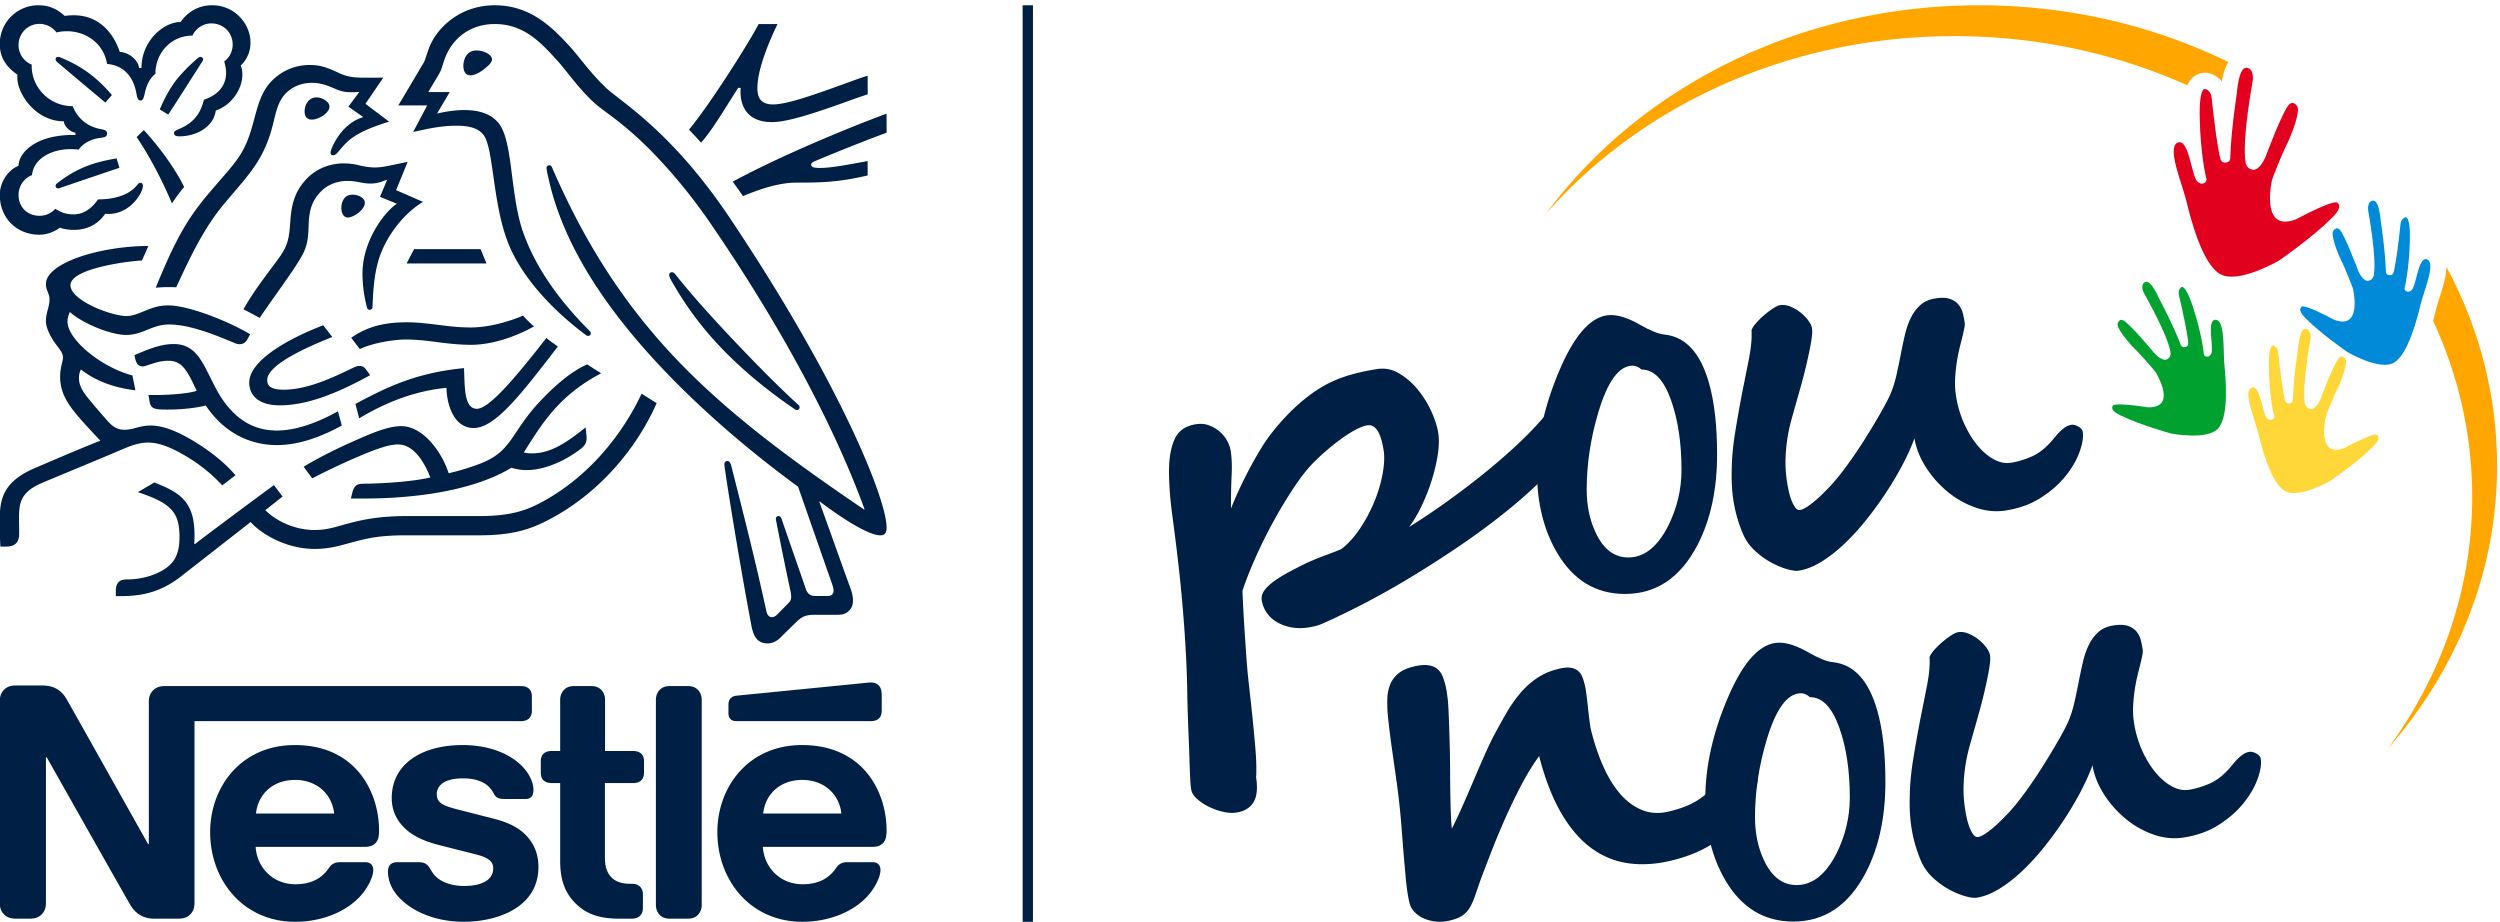 <svg xmlns="http://www.w3.org/2000/svg" width="101" height="37.25" viewBox="0 0 404 149"><g><g><path fill="#ffa600" d="M395.347 43.159c-.043 1.565-.612 3.352-1.12 4.945a40.217 40.217 0 0 0-.447 1.46 7.75 7.75 0 0 0-.077.29 64.119 64.119 0 0 1-.52 1.997c4.073 8.76 6.325 18.36 6.325 28.429 0 15.038-5.03 29.023-13.649 40.728 11.06-12.618 17.666-28.477 17.666-45.717 0-11.508-2.938-22.404-8.178-32.132z"/></g><g><path fill="#ffa600" d="M354.824 12.177c.11-.068.227-.125.345-.176a2.884 2.884 0 0 1 1.994-.12c.066.02.13.038.195.063a3.971 3.971 0 0 1 1.697 1.23l.012-.062c.186-1.128.505-2.226 1.031-3.087C348.154 4.183 334.44.852 319.846.852c-29.31 0-55.084 13.416-70.03 33.711C265.129 17.09 288.995 5.84 315.829 5.84c13.539 0 26.323 2.865 37.637 7.944.315-.734.758-1.245 1.358-1.607z"/></g><g><path fill="#00a12f" d="M350.74 56.85c-.441-2.754-4.241-9.416-4.241-9.416s-.81-1.483.221-1.871c.9-.338 2.147 2.587 2.147 2.587s2.34 4.391 3.524 7.543c0 0 .193.647.909.33.378-.167.331-.59.292-.963-.06-.583-.42-2.513-.48-2.821-.432-2.162-.587-2.725-.996-4.53-.202-.888.357-1.293.357-1.293s.637-.712 1.9 3.166c1.504 4.618 1.762 7.598 1.762 7.598s-.008.468.585.46c.405-.005.626-.516.626-.516.44-.936-.826-5.56.715-5.45 1.542.11 1.177 4.996 1.398 7.253.22 2.258.75 8.217-.957 10.254-1.706 2.037-7.61.881-7.61.881s-4.943-1.321-8.3-2.973c-1.873-.88-1.114-1.58-1.114-1.58s.232-.512 5.628.314c4.094.087 2.26-3.894 1.317-5.559-.246-.433-2.689-3.156-3.051-3.498-1.395-1.314-3.331-3.716-3.166-4.431 0 0 .164-.847.826-.606.995.361 5.084 5.315 5.084 5.315s1.297 1.493 2.138.993c.704-.42.485-1.188.485-1.188z"/></g><g><path fill="#ffd738" d="M372.467 65.126c-.49-2.744.903-10.285.903-10.285s.277-1.668-.825-1.695c-.962-.023-1.175 3.15-1.175 3.15s-.763 4.917-.842 8.283c0 0 .03.674-.75.61-.412-.032-.507-.448-.593-.813-.135-.57-.432-2.51-.475-2.821-.305-2.183-.345-2.767-.552-4.605-.103-.905-.764-1.103-.764-1.103s-.836-.463-.751 3.614c.1 4.857.84 7.754.84 7.754s.16.44-.403.629c-.382.128-.76-.282-.76-.282-.725-.739-1.051-5.522-2.471-4.91-1.42.61.534 5.105 1.07 7.309.535 2.203 1.998 8.005 4.28 9.366 2.283 1.361 7.475-1.674 7.475-1.674s4.232-2.876 6.86-5.54c1.477-1.45.53-1.86.53-1.86s-.388-.407-5.21 2.15c-3.838 1.43-3.418-2.932-3.075-4.815.09-.49 1.5-3.865 1.73-4.307.884-1.7 1.92-4.607 1.529-5.228 0 0-.434-.744-.98-.3-.82.67-3.05 6.694-3.05 6.694s-.732 1.837-1.691 1.641c-.804-.164-.85-.962-.85-.962z"/></g><g><path fill="#008ad8" d="M383.611 44.404c.491-2.744-.903-10.286-.903-10.286s-.276-1.667.825-1.694c.962-.023 1.176 3.15 1.176 3.15s.763 4.917.843 8.283c0 0-.031.674.748.61.412-.033.507-.448.594-.813.135-.57.432-2.51.476-2.822.305-2.183.342-2.766.55-4.604.103-.905.765-1.104.765-1.104s.835-.462.75 3.615c-.1 4.857-.838 7.754-.838 7.754s-.162.44.401.629c.383.128.76-.282.76-.282.725-.739 1.053-5.523 2.472-4.91 1.419.611-.535 5.104-1.07 7.308-.536 2.204-1.999 8.006-4.281 9.367-2.282 1.361-7.475-1.675-7.475-1.675s-4.232-2.875-6.86-5.54c-1.476-1.449-.53-1.859-.53-1.859s.388-.407 5.21 2.15c3.839 1.43 3.418-2.932 3.075-4.815-.089-.49-1.499-3.865-1.73-4.308-.884-1.7-1.92-4.605-1.528-5.227 0 0 .432-.745.979-.3.82.67 3.05 6.694 3.05 6.694s.732 1.837 1.691 1.64c.804-.163.85-.96.85-.96z"/></g><g><path fill="#e1001e" d="M362.883 26.197c-.625-3.492 1.149-13.087 1.149-13.087s.351-2.123-1.05-2.156c-1.223-.03-1.496 4.008-1.496 4.008s-.97 6.255-1.072 10.538c0 0 .04.857-.953.778-.524-.043-.645-.57-.755-1.035-.171-.726-.55-3.194-.605-3.59-.387-2.778-.437-3.52-.702-5.859-.13-1.152-.972-1.404-.972-1.404s-1.063-.59-.955 4.599c.128 6.179 1.067 9.865 1.067 9.865s.206.56-.51.8c-.488.163-.969-.358-.969-.358-.92-.94-1.337-7.026-3.143-6.248-1.805.778.68 6.495 1.362 9.299.68 2.804 2.542 10.186 5.446 11.917 2.903 1.733 9.51-2.13 9.51-2.13s5.385-3.658 8.728-7.05c1.88-1.842.674-2.364.674-2.364s-.493-.518-6.629 2.735c-4.883 1.82-4.348-3.73-3.911-6.126.114-.624 1.907-4.919 2.2-5.48 1.125-2.165 2.444-5.861 1.946-6.652 0 0-.552-.947-1.246-.38-1.045.85-3.88 8.515-3.88 8.515s-.933 2.337-2.152 2.088c-1.024-.209-1.082-1.223-1.082-1.223z"/></g><g><path fill="#001f45" d="M255.255 67.038c.153 1 .017 2.088-.403 3.262-.421 1.175-1.192 2.402-2.313 3.683-2.29 2.627-4.96 5.21-8.01 7.748-3.048 2.538-6.5 5.078-10.351 7.621-3.719 2.465-7.263 4.632-10.632 6.502-3.37 1.87-6.711 3.54-10.025 5.007a9.878 9.878 0 0 1-.877.286c-.336.096-.748.18-1.233.253-.972.148-1.886.14-2.744-.022a7.081 7.081 0 0 1-2.297-.836 5.186 5.186 0 0 1-1.653-1.502 4.785 4.785 0 0 1-.818-2.068c-.082-.542.064-1.068.44-1.579.376-.51.913-1.015 1.612-1.516a22.098 22.098 0 0 1 2.488-1.517 83.706 83.706 0 0 1 3.034-1.535l1.153-.482c.44-.183.902-.363 1.387-.54.485-.175.969-.358 1.451-.548l1.262-.499c1.1-.838 2.109-1.942 3.027-3.309a24.696 24.696 0 0 0 2.323-4.342 22.44 22.44 0 0 0 1.352-4.523c.27-1.488.328-2.747.172-3.775-.442-2.915-1.32-4.271-2.635-4.072-.543.082-1.192.327-1.95.734-.756.408-1.548.915-2.376 1.522a37.748 37.748 0 0 0-2.463 1.975 34.087 34.087 0 0 0-2.204 2.088c-.931.989-1.937 2.304-3.018 3.943a76.663 76.663 0 0 0-3.185 5.306 77.393 77.393 0 0 0-2.87 5.784c-.873 1.96-1.579 3.755-2.12 5.387.051 1.306.122 2.736.212 4.285.088 1.55.2 3.251.335 5.1.106 1.856.267 3.737.485 5.648.216 1.911.419 3.773.606 5.586.188 1.814.346 3.535.477 5.166.13 1.632.163 3.096.097 4.392.269 1.771.121 3.11-.443 4.013-.565.904-1.475 1.452-2.733 1.643-.686.104-1.437.057-2.256-.14a10.509 10.509 0 0 1-2.322-.853 8.103 8.103 0 0 1-1.86-1.275c-.51-.478-.803-.96-.877-1.445a16.998 16.998 0 0 1-.166-1.816l-.095-2.222a186.698 186.698 0 0 0-.106-3.293 611.616 611.616 0 0 1-.203-5.384c-.023-.728-.04-1.324-.053-1.79-.02-2.831-.136-5.949-.344-9.352a252.43 252.43 0 0 0-.89-10.628 351.884 351.884 0 0 0-1.153-9.47c-.394-2.892-.587-5.413-.577-7.563.01-2.15.324-3.878.945-5.185.62-1.307 1.758-2.087 3.415-2.338.743-.113 1.431-.057 2.064.169a5.518 5.518 0 0 1 1.704.969 5.37 5.37 0 0 1 1.233 1.48c.32.564.525 1.147.616 1.747.17 1.114.216 2.43.139 3.947a93.476 93.476 0 0 0-.095 5.296c.443-1.119.936-2.253 1.478-3.402a71.192 71.192 0 0 1 1.684-3.347 58.766 58.766 0 0 1 1.77-3.074 25.183 25.183 0 0 1 1.783-2.55c2.356-2.96 4.828-5.263 7.413-6.913a18.718 18.718 0 0 1 4.316-2.036c1.573-.516 3.302-.917 5.188-1.203 1.256-.191 2.448.052 3.574.729a11.583 11.583 0 0 1 3.008 2.634 15.917 15.917 0 0 1 2.18 3.528c.572 1.272.937 2.422 1.094 3.45.155 1.029.124 2.225-.092 3.587a28.324 28.324 0 0 1-.994 4.14 31.958 31.958 0 0 1-1.616 4.082c-.633 1.324-1.302 2.449-2.01 3.374 1.87-1.16 3.82-2.465 5.852-3.913a133.554 133.554 0 0 0 5.92-4.471 98.643 98.643 0 0 0 5.39-4.632c1.679-1.556 3.115-3.023 4.309-4.403a7.621 7.621 0 0 1 1.879-1.622c.684-.41 1.353-.667 2.01-.766.629-.096 1.12-.038 1.473.171.354.21.591.715.712 1.514z"/></g><g><path fill="#001f45" d="M336.57 69.778c.13.856-.042 1.942-.514 3.256-.473 1.314-1.232 2.62-2.277 3.919-1.046 1.298-2.38 2.465-4.007 3.501-1.625 1.036-3.524 1.72-5.695 2.049-1.628.247-3.262.078-4.9-.507a14.72 14.72 0 0 1-4.488-2.563 16.852 16.852 0 0 1-3.47-3.945c-.96-1.505-1.575-3.056-1.845-4.652-.495 1.361-1.146 2.804-1.953 4.33a54.063 54.063 0 0 1-2.725 4.578 58.129 58.129 0 0 1-3.25 4.44 37.1 37.1 0 0 1-3.56 3.85c-1.214 1.134-2.439 2.072-3.67 2.814-1.232.743-2.42 1.2-3.563 1.374-.429.065-1.048-.016-1.856-.244-.81-.229-1.667-.587-2.575-1.078a12.966 12.966 0 0 1-2.61-1.884 7.925 7.925 0 0 1-1.917-2.668 22.581 22.581 0 0 1-1.586-5.547c-.227-1.485-.315-3.124-.264-4.914.028-1.933.217-3.964.566-6.092.349-2.128.72-4.216 1.11-6.263.383-1.9.753-3.753 1.107-5.56.354-1.808.493-3.348.416-4.624.125-.34.378-.729.765-1.167.387-.439.82-.863 1.299-1.272.478-.407.95-.765 1.415-1.07.466-.304.855-.48 1.17-.527.514-.079 1.059 0 1.635.233a6.62 6.62 0 0 1 1.612.94c.498.392.92.824 1.27 1.297s.553.896.61 1.267c.073.486.024 1.224-.147 2.214-.172.99-.39 2.062-.652 3.212a80.93 80.93 0 0 1-.862 3.42c-.311 1.128-.572 2.059-.783 2.792-.304 1.07-.599 2.115-.882 3.137a26.711 26.711 0 0 0-.666 3.126 26.979 26.979 0 0 0-.287 3.31c-.03 1.145.052 2.36.247 3.646.052.342.132.776.24 1.3.11.525.252 1.03.428 1.514.176.485.385.9.627 1.242.242.344.506.493.792.45.314-.048.677-.205 1.09-.473.412-.267.833-.579 1.26-.936.429-.358.853-.743 1.272-1.158.419-.414.792-.792 1.121-1.135.883-.922 1.843-2.098 2.885-3.528a74.902 74.902 0 0 0 2.952-4.373c.93-1.484 1.762-2.875 2.502-4.171.739-1.296 1.247-2.273 1.529-2.929.408-.967.733-1.996.978-3.085.243-1.09.472-2.183.686-3.283.212-1.1.438-2.164.676-3.193.239-1.03.558-1.956.96-2.777a6.691 6.691 0 0 1 1.548-2.076c.631-.563 1.446-.92 2.447-1.073.999-.152 1.793-.118 2.382.1.588.217 1.046.535 1.373.953.326.418.55.889.674 1.41.123.522.217.997.282 1.426.04.257.011.606-.083 1.042-.094.439-.213.961-.354 1.567-.15.549-.31 1.187-.477 1.914a26.05 26.05 0 0 0-.636 4.765c-.034.839.013 1.672.138 2.5a17.17 17.17 0 0 0 1.293 4.473c.62 1.382 1.34 2.574 2.164 3.574.824 1 1.706 1.757 2.647 2.272.94.516 1.853.706 2.74.57 1.055-.16 2.168-.489 3.335-.987 1.166-.498 2.271-1.353 3.315-2.564.174-.201.378-.444.613-.729.234-.283.486-.556.753-.815.267-.26.547-.485.84-.676.293-.19.61-.311.953-.364.344-.052.723.044 1.14.288.416.243.65.522.697.837z"/></g><g><path fill="#001f45" d="M271.729 75.933c0 3.165-.716 6.18-2.15 9.047-1.733 3.404-3.883 5.106-6.451 5.106-2.27 0-4.03-1.347-5.285-4.042-.955-2.036-1.433-4.343-1.433-6.92 0-4.131.628-8.293 1.88-12.486 1.494-5.03 3.345-7.548 5.555-7.548.477 0 .955.21 1.435.628 1.969 0 3.537 1.598 4.703 4.792 1.164 3.195 1.746 7.003 1.746 11.423zm5.752-2.484c0-4.646-.435-8.491-1.304-11.54-1.374-4.862-3.763-7.475-7.166-7.84-.941-.07-2.3-.615-4.073-1.632-1.774-1.014-3.312-1.523-4.615-1.523-2.97 0-5.702 2.887-8.199 8.655-2.499 5.77-3.747 11.304-3.747 16.602 0 5.079 1.086 9.472 3.258 13.172 2.606 4.425 6.262 6.64 10.97 6.64 5.066 0 8.974-2.648 11.728-7.946 2.098-4.065 3.148-8.928 3.148-14.588z"/></g><g><path fill="#001f45" d="M282.596 122.247c.253-.062.492.036.719.293.225.258.424.738.594 1.44.266 1.094.198 2.368-.208 3.82-.405 1.452-1.166 2.908-2.283 4.369-1.117 1.461-2.61 2.814-4.478 4.056-1.87 1.242-4.138 2.188-6.805 2.836-2.5.608-4.843.754-7.03.439-2.19-.315-4.19-1.145-6.004-2.488-1.814-1.343-3.425-3.234-4.836-5.672-1.411-2.437-2.591-5.488-3.542-9.153-1.004 1.375-1.984 2.973-2.938 4.796a89.501 89.501 0 0 0-2.637 5.481 129.227 129.227 0 0 0-2.125 5.112c-.613 1.577-1.083 2.791-1.411 3.644a113.697 113.697 0 0 0-1.12 3.194c-.281.857-.584 1.57-.906 2.14a4.14 4.14 0 0 1-1.208 1.364c-.482.34-1.173.62-2.071.838-.814.198-1.59.252-2.324.163a6.498 6.498 0 0 1-1.984-.543 4.49 4.49 0 0 1-1.46-1.05 3.185 3.185 0 0 1-.764-1.398 20.057 20.057 0 0 1-.325-1.705 34.622 34.622 0 0 1-.25-2.037 498.88 498.88 0 0 1-.191-2.072c-.063-.683-.117-1.302-.162-1.856l-.185-2.32-.213-2.713a116.664 116.664 0 0 0-.816-7.297c-.241-1.725-.478-3.4-.709-5.024a140.66 140.66 0 0 1-.624-5.045 23.185 23.185 0 0 1-.114-2.85c.024-.882.174-1.67.452-2.363a4.528 4.528 0 0 1 1.304-1.789c.593-.5 1.421-.88 2.489-1.14.954-.232 1.74-.304 2.356-.217.616.089 1.11.288 1.484.599.373.31.655.704.844 1.177.189.475.346.964.469 1.47.068.28.123.536.163.763.04.229.07.445.091.647.08.457.143 1.022.189 1.694.044.674.09 1.622.133 2.845.045 1.224.093 2.855.143 4.895.02 1.184.033 2.4.04 3.648.005 1.247.018 2.434.04 3.559.021 1.125.051 2.136.09 3.034.04.897.09 1.59.15 2.082a75.633 75.633 0 0 0 1.647-3.5 260.548 260.548 0 0 0 1.83-4.215 281.417 281.417 0 0 1 1.771-4.089 57.982 57.982 0 0 1 1.503-3.176 132.058 132.058 0 0 1 2.063-3.714 21.99 21.99 0 0 1 2.234-3.197 13.33 13.33 0 0 1 2.707-2.442c.997-.674 2.154-1.171 3.474-1.492.758-.184 1.382-.247 1.873-.188.49.06.89.207 1.2.444.31.237.547.536.709.899.163.361.296.753.398 1.174l.163.674c.041.169.104.577.187 1.226.084.649.165 1.35.244 2.104.08.754.162 1.463.25 2.126.086.663.153 1.092.202 1.288.525 2.163 1.185 4.144 1.98 5.942.794 1.8 1.719 3.308 2.772 4.523 1.054 1.216 2.24 2.088 3.558 2.614 1.317.528 2.763.6 4.336.218 1.094-.267 2.033-.562 2.818-.886a12.06 12.06 0 0 0 2.225-1.21c.7-.483 1.398-1.07 2.093-1.758.695-.69 1.49-1.515 2.387-2.477.318-.404.657-.784 1.017-1.14.31-.313.663-.6 1.061-.86.399-.26.821-.445 1.27-.554z"/></g><g><path fill="#001f45" d="M298.928 128.873c0 3.165-.717 6.18-2.15 9.046-1.734 3.404-3.883 5.107-6.451 5.107-2.27 0-4.03-1.347-5.285-4.041-.955-2.037-1.433-4.344-1.433-6.92 0-4.132.628-8.294 1.88-12.487 1.494-5.03 3.344-7.548 5.554-7.548.478 0 .957.21 1.436.628 1.97 0 3.536 1.598 4.703 4.792 1.164 3.195 1.746 7.003 1.746 11.423zm4.448-14.024c-1.374-4.862-3.764-7.475-7.166-7.84-.941-.07-2.3-.615-4.073-1.632-1.774-1.014-3.312-1.522-4.616-1.522-2.969 0-5.701 2.887-8.198 8.654-2.499 5.77-3.747 11.304-3.747 16.602 0 5.08 1.085 9.472 3.258 13.172 2.606 4.425 6.261 6.64 10.97 6.64 5.066 0 8.974-2.649 11.728-7.946 2.097-4.065 3.148-8.927 3.148-14.588 0-4.646-.435-8.492-1.304-11.54z"/></g><g><path fill="#001f45" d="M365.34 122.623c.13.858-.042 1.943-.514 3.257-.474 1.315-1.232 2.62-2.277 3.919-1.047 1.298-2.382 2.465-4.007 3.501-1.625 1.036-3.525 1.72-5.696 2.049-1.628.247-3.261.078-4.899-.507a14.704 14.704 0 0 1-4.488-2.563 16.853 16.853 0 0 1-3.47-3.944c-.96-1.506-1.575-3.057-1.847-4.653-.494 1.362-1.145 2.805-1.951 4.33a54.676 54.676 0 0 1-2.725 4.578 58.144 58.144 0 0 1-3.25 4.44 37.286 37.286 0 0 1-3.56 3.85c-1.215 1.134-2.44 2.072-3.67 2.814-1.233.743-2.42 1.2-3.563 1.374-.429.065-1.048-.016-1.856-.245-.81-.228-1.667-.586-2.575-1.077a12.95 12.95 0 0 1-2.61-1.884 7.908 7.908 0 0 1-1.917-2.668 22.42 22.42 0 0 1-1.587-5.546c-.226-1.486-.315-3.124-.263-4.915.027-1.933.216-3.964.566-6.092.349-2.128.72-4.216 1.11-6.263.383-1.9.752-3.753 1.107-5.56.354-1.808.493-3.348.416-4.623.124-.34.378-.73.765-1.168a14.081 14.081 0 0 1 2.713-2.34c.466-.306.856-.482 1.17-.53.515-.078 1.06 0 1.636.234a6.65 6.65 0 0 1 1.612.94c.497.392.92.824 1.27 1.297s.553.896.61 1.267c.073.486.025 1.224-.147 2.214s-.389 2.062-.652 3.212a79.777 79.777 0 0 1-.863 3.42c-.31 1.128-.571 2.059-.782 2.792-.305 1.07-.6 2.115-.883 3.137a26.83 26.83 0 0 0-.665 3.126 27.052 27.052 0 0 0-.287 3.31c-.03 1.145.052 2.36.247 3.646.052.342.131.776.24 1.3.109.525.251 1.03.427 1.514.176.485.385.9.628 1.242.241.343.506.493.79.45.315-.048.679-.205 1.091-.472.413-.268.833-.58 1.261-.937a20.61 20.61 0 0 0 1.272-1.158c.419-.414.792-.792 1.12-1.134.884-.923 1.844-2.1 2.885-3.529a75.455 75.455 0 0 0 2.953-4.373 121.726 121.726 0 0 0 2.502-4.17c.738-1.297 1.247-2.273 1.529-2.93.408-.967.733-1.996.978-3.086.243-1.088.472-2.182.686-3.282a89.7 89.7 0 0 1 .676-3.193c.239-1.03.558-1.955.96-2.777a6.695 6.695 0 0 1 1.548-2.076c.63-.563 1.445-.92 2.446-1.073 1-.151 1.794-.118 2.383.1.588.217 1.045.535 1.373.953.325.418.55.888.673 1.41.123.522.217.997.283 1.426.039.257.01.605-.083 1.043-.095.438-.213.96-.355 1.566a49.52 49.52 0 0 0-.476 1.914 26.128 26.128 0 0 0-.636 4.765c-.034.838.012 1.672.138 2.5.243 1.6.673 3.092 1.293 4.474.619 1.381 1.34 2.573 2.164 3.573.824 1 1.706 1.757 2.647 2.272.94.515 1.853.706 2.74.571 1.055-.16 2.168-.49 3.334-.988s2.272-1.354 3.316-2.564c.174-.202.377-.444.613-.729.234-.283.485-.556.753-.815.267-.26.547-.485.84-.676.292-.19.61-.312.953-.364.343-.052.722.044 1.14.287.416.244.649.523.696.837z"/></g><g><path fill="#001f45" d="M97.146 60.323a73.585 73.585 0 0 1-2.25-1.44c-2.603 1.136-5.181 3.411-7.38 5.711-5.055 5.257-4.6 8.29-9.933 10.337a38.121 38.121 0 0 1-5.08 1.542c-1.239-3.816-4.347-7.607-7.633-7.607-2.275 0-4.904 1.187-7.936 2.527-3.564 1.567-6.824 3.361-7.86 4.044l1.389 1.87c1.062-.582 4.12-2.097 7.178-3.412 2.654-1.137 5.055-2.072 6.672-2.072 2.604 0 4.297 2.956 5.232 5.332-3.412.81-9.023 1.012-10.716 1.012-.784 0-1.062.125-1.34.353-.252.228-.454.632-.58 1.188l-.203.86h1.82c9.452 0 18.375-1.492 24.112-4.98.809.228 1.516.38 2.426.38 3.286 0 6.672-1.795 8.796-3.437.758-.582.935-1.112.935-1.694 0-.278-.025-.531-.05-.784l-.102-.985c-3.033 2.4-5.56 4.195-8.694 4.195-.556 0-.96-.05-1.29-.151 3.06-4.904 5.788-9.25 12.487-12.79zm6.546 3.285c-3.792 7.987-9.554 13.8-15.469 17.162-2.805 1.592-5.332 2.628-10.792 2.628H65.628c-4.221 0-6.875.556-8.947 1.087-2.224.581-3.64 1.163-5.889 1.163-3.337 0-6.42-1.643-7.911-3.21l2.78-2.199-1.39-1.845c-.809.581-10.691 7.886-12.764 9.529l-.126-.076c.05-.506.05-.96.05-1.416 0-5.56-2.577-6.9-6.495-8.467l-2.654 1.568c5.384 1.794 6.723 3.234 6.723 7.253 0 3.185-1.137 4.448-2.78 5.409-1.694.986-3.791 1.44-5.637 1.44-.783 0-1.137.152-1.415.43-.303.304-.455.758-.455 1.39v.885h.632c3.387 0 6.521-.53 9.958-3.235l11.197-8.746c1.592 1.82 5.61 4.349 10.362 4.349 2.68 0 4.398-.658 6.875-1.29 1.921-.48 3.792-.91 7.886-.91h11.854c6.066 0 8.997-1.263 12.233-3.084 7.026-3.942 13.016-10.615 16.403-18.273-.885-.556-1.72-1.061-2.426-1.542zm-46.935-9.023l1.39 1.82c2.173-1.036 5.687-1.542 7.43-1.542 1.593 0 3.236.178 4.752.379 1.719.228 3.716.48 5.813.48 4.752 0 9.402-2.526 10.136-2.982-.582-.506-1.315-1.213-1.745-1.743-1.516.657-5.004 1.92-8.467 1.92-1.718 0-3.16-.152-4.751-.354-1.972-.252-3.842-.48-5.434-.48-2.654 0-5.94.253-9.124 2.502zm-36.37-.455c1.364 0 2.476-.454 3.538-.884 1.011-.405 2.022-.809 3.387-.809 3.235 0 7.228 1.567 10.741 3.058.203.076.43.126.657.126.557 0 .986-.253 1.264-.783l.455-.834c-3.867-2.249-10.034-4.65-13.244-4.65-1.466 0-2.527.379-3.538.782-1.138.456-2.123.936-3.16.936-2.552 0-9.098-2.527-9.098-4.979 0-2.881 10.413-3.993 11.55-3.993l1.036-2.35c-7.557 0-16.554 2.653-16.554 6.166 0 1.011.58 1.516.58 2.452 0 1.264-.58 2.123-.58 3.539 0 .934.556 2.122 1.213 3.158.707 1.087 1.541 1.795 1.541 2.705 0 .682-.455 1.49-.455 3.083 0 3.413 1.947 5.485 5.738 9.554l.758.81c-3.134 1.213-8.972 3.74-10.337 4.321-4.727 1.971-5.914 4.373-5.914 8.163 0 1.467 0 3.135.1 4.626h.91c1.896 0 2.124-1.137 2.124-2.224 0-.733-.026-1.567-.026-2.477.026-2.098.101-3.968 3.488-5.485 1.365-.606 8.063-3.336 13.042-5.459 1.466-.632 2.83-1.163 4.347-1.163 1.694 0 3.64.733 6.066 2.174 2.047 1.213 4.196 2.856 5.89 4.752l2.147-1.643c-1.845-2.174-4.397-4.12-6.95-5.637-2.553-1.516-4.828-2.4-6.749-2.4-.834 0-1.516.15-2.097.303-.683.177-1.315.379-2.123.379-.935 0-1.719-.228-2.856-1.542-.43-.48-3.16-3.588-3.741-4.498-.278-.43-.784-1.29-.784-2.3 0-.43.076-.936.33-1.39 2.35 1.82 5.256 2.931 8.795 3.36l-.48-2.4c-5.08-1.34-10.49-5.814-10.49-8.694 0-.607.152-1.037.38-1.567 1.97 1.818 6.596 3.714 9.099 3.714zm45.317-11.55h12.915l-.96-2.325H66.917zm65.966-16.53c3.033-1.288 8.468-3.462 11.601-4.6v-3.083c-6.293 2.326-17.338 6.9-24.87 10.994.202.253 1.517 2.099 1.668 2.325 3.185-1.314 6.041-2.173 8.619-2.173 3.614 0 6.572 0 11.525-1.162v-2.326c-2.78.506-5.737 1.112-7.658 1.112-1.137 0-1.466-.151-1.466-.53 0-.228.152-.38.581-.557zm-6.748-9.174c-1.972 0-2.527-1.087-2.527-2.629 0-3.184 1.996-7.76 3.26-10.362h-3.058c-1.592 3.083-7.86 12.965-11.247 17.06l1.946 2.098c1.82-2.022 3.816-5.46 5.99-8.846h.404c0 .177-.025.378-.025.556 0 2.855 1.466 4.979 5.08 4.979 2.224 0 5.712-1.112 8.998-2.224 2.73-.935 5.232-1.896 6.47-2.25v-3.032c-1.415.429-4.296 1.54-7.279 2.577-3.134 1.087-6.218 2.073-8.012 2.073zM58.045 67.602c4.727-2.83 9.276-4.448 14.104-4.93.05 2.781 1.238 6.497 4.398 6.497 3.386 0 7.506-5.308 12.333-11.525L90.144 56c-.657-.506-1.39-.96-1.845-1.39-4.954 6.368-9.25 11.449-11.222 11.449-2.148 0-1.946-3.665-2.097-6.571-7.583.733-12.334 2.983-17.54 5.788l.605 2.325zm-3.437-1.138c-3.336 1.871-6.799 3.11-9.857 3.11-3.412 0-6.445-1.466-8.972-5.284-1.062-1.617-1.896-3.639-2.907-5.433-1.213-2.123-2.527-3.26-4.827-3.26-2.098 0-4.145.86-6.319 1.794l.101.48c.177.784.48 1.34 1.213 1.34.329 0 .657-.151.834-.203 1.214-.379 2.098-.707 3.336-.707 1.896 0 2.806 1.111 4.095 3.841l.48 1.012c-1.314.454-4.398.682-6.697.682H24l.177 1.087c.075.455.252.834.632 1.011.454.228 1.111.253 2.249.253 2.881 0 4.979-.355 6.192-.658 3.109 4.626 7.38 6.395 11.5 6.395 3.513 0 7.077-1.29 10.49-3.16l-.633-2.3zm-9.402-.96c5.004 0 10.337-2.527 14.609-4.878l-.607-.834c-.353-.506-.657-.657-1.137-.657-.304 0-.632.126-.91.253-3.665 1.794-7.633 3.589-11.323 3.589-2.123 0-2.654-.658-2.654-1.567 0-2.579 7.026-5.561 10.514-6.95l-1.466-1.897c-5.66 2.174-11.955 5.687-11.955 9.277 0 2.047 1.517 3.664 4.93 3.664zm78.124 65.967c.328-3.11 2.704-5.435 6.319-5.435 3.538 0 5.99 2.326 6.318 5.435zm6.293-11.071c-8.77 0-13.698 6.85-13.698 14.078 0 7.709 5.282 14.483 13.749 14.483 4.22 0 8.366-1.592 10.741-4.398 1.037-1.214 1.871-2.907 1.871-3.943 0-.354-.076-.657-.279-.885-.201-.252-.504-.405-1.036-.405h-4.069c-.809 0-1.364.305-1.769.912-1.188 1.743-2.907 2.653-5.434 2.653-3.791 0-6.243-2.881-6.42-6.04h17.642c.783 0 1.34-.178 1.719-.557.43-.404.631-.985.631-2.072 0-3.312-1.036-6.749-3.21-9.377-2.224-2.654-5.661-4.449-10.438-4.449zm11.146-3.866c.531 0 .935-.152 1.238-.405.33-.303.481-.708.481-1.314v-2.35c0-.911-.177-1.366-.48-1.694-.278-.304-.733-.48-1.239-.48-.404 0-.808.05-1.49.126l-20.17 1.996c-.581.052-.86.228-1.061.455-.228.254-.33.582-.33 1.037v1.314c0 .505.102.733.28.935.226.253.555.38 1.01.38zM55.164 33.607c0 .91.405 1.542 1.062 1.542.91 0 2.73-1.263 2.73-2.35 0-.329-.152-.658-.531-.91-.43-.304-.96-.43-1.441-.43-1.062 0-1.491.632-1.693 1.29-.101.302-.127.606-.127.858zm-5.94-15.594c0 .834.405 1.314 1.189 1.314.48 0 1.036-.202 1.567-.505.682-.404 1.264-.986 1.264-1.592 0-.278-.127-.556-.405-.809a2.545 2.545 0 0 0-1.693-.683c-1.264 0-1.921 1.188-1.921 2.275zm26.792-5.839c.733 0 1.643-.53 2.35-1.111.683-.557 1.138-1.012 1.138-1.466 0-.43-.404-.834-1.011-1.113a3.617 3.617 0 0 0-1.517-.328c-1.642 0-2.098 1.592-2.098 2.476 0 .708.253 1.542 1.138 1.542zM19.3 27.112l-.455-1.516c-3.766.631-6.496 1.592-9.605 4.018-.177.152-.253.253-.253.43s.127.404.405.404c.177 0 .328-.076.657-.202zm7.885-8.593zm0 0c.935-1.39 3.943-6.142 5.485-8.543.101-.151.151-.278.151-.379a.421.421 0 0 0-.429-.405c-.228 0-.354.152-.582.329-.96.834-1.82 1.668-2.73 2.705-1.288 1.44-2.375 3.36-3.26 5.458zM9.265 10.05c2.2 1.87 6.445 5.434 7.76 6.522l1.061-1.214c-1.137-1.34-2.3-2.451-3.487-3.361-1.416-1.087-3.008-1.972-4.879-2.73a.878.878 0 0 0-.328-.076c-.278 0-.405.202-.405.38 0 .152.051.277.279.48zm18.527 22.823c.38-.631 1.516-2.173 1.971-2.653-1.946-3.943-5.13-7.709-6.52-9.2l-1.163 1.137c1.34 1.946 3.589 5.712 5.712 10.716zm13.572 98.597c.329-3.11 2.705-5.435 6.319-5.435 3.538 0 5.99 2.326 6.318 5.435zm67.762-87.147c-.178-.227-.33-.328-.532-.328-.303 0-.454.201-.454.429 0 .354.253.784.884 1.845 1.92 3.26 4.297 6.546 7.229 9.63 3.159 3.36 6.875 6.495 10.843 9.3l1.238.86c.177.127.304.203.455.203.253 0 .43-.254.43-.456 0-.126-.05-.252-.202-.379-3.69-3.361-7.659-7.456-11.374-11.399-2.906-3.108-5.889-6.395-8.517-9.705zM44.27 42.783c-1.44 1.945-3.412 4.498-4.929 7.202.48.228 2.073 1.087 2.629 1.39 1.744-2.628 4.17-5.863 5.762-8.315 1.441-2.223 2.023-3.184 2.124-6.167.025-.505.025-.985.075-1.466.127-1.541.531-3.109 1.997-4.549 1.087-1.087 2.654-1.643 4.221-1.643 1.517 0 2.4.43 3.715.43.935 0 1.618-.228 2.224-.455l.48-.177-1.162 2.78 2.73 1.112c-1.744 1.087-5.56 5.762-5.56 11.298 0 1.997.303 3.842.732 5.484.05.177.152.354.43.354.253 0 .43-.151.455-.43l.025-.581c.076-1.693.203-4.372.885-6.773 1.137-4.044 4.195-7.835 7.253-9.655l-4.347-1.896 1.87-4.574-2.046.429c-1.24.253-2.149.48-3.236.48-.707 0-1.516-.1-2.477-.328a10.457 10.457 0 0 0-2.628-.329c-1.997 0-4.145.759-5.611 2.174-2.68 2.553-2.83 5.308-3.008 7.759-.227 3.26-.834 4.07-2.603 6.446zM38.458 25.57c-1.188 1.694-2.048 2.527-4.752 5.713-3.564 4.22-5.434 7.632-8.543 15.215a20.999 20.999 0 0 1 2.047-.101c.405 0 .734 0 1.264.025l.38-.81c1.743-3.74 4.094-8.795 7.38-12.687l1.137-1.34c3.387-3.967 5.485-6.318 6.799-11.726.455-1.922.834-3.64 2.123-4.879 1.162-1.112 2.629-1.592 4.12-1.592 1.264 0 2.199.304 3.563.884 1.239.531 1.694.632 3.008.632.455 0 .783-.025 1.087-.05l-1.77 2.376 2.401 1.693c-3.007.884-4.6 3.791-5.13 5.13-.101.279-.152.456-.152.633 0 .201.102.404.405.404.329 0 .581-.252 1.01-.758 1.467-1.77 2.63-2.983 8.038-4.676l-3.817-2.881 2.882-4.221h-2.704c-1.72 0-2.856-.026-4.348-.708-2.022-.935-3.058-1.34-4.852-1.34-2.2 0-4.196.785-5.84 2.3-1.894 1.745-2.476 4.07-3.158 6.622-.531 1.972-1.163 4.145-2.578 6.142zm67.534 120.634c0 .658.202 1.139.505 1.518.379.456.91.733 1.693.733h3.008c.783 0 1.314-.277 1.693-.733.304-.38.506-.86.506-1.518v-33.082c0-.657-.202-1.138-.506-1.517-.379-.455-.91-.733-1.693-.733h-3.008c-.783 0-1.314.278-1.693.733-.303.38-.505.86-.505 1.517zm-15.469-24.843h-1.415c-.53 0-.935.151-1.238.404-.33.303-.48.708-.48 1.315v1.743c0 .607.15 1.012.48 1.315.303.252.707.404 1.238.404h1.415v12.612c0 3.235.885 5.257 2.528 6.875 1.516 1.492 3.488 2.426 6.925 2.426h2.148c.531 0 .935-.151 1.239-.404.329-.303.53-.708.53-1.314v-2.2c0-.606-.201-1.01-.53-1.314-.304-.253-.708-.404-1.239-.404h-.303c-1.365 0-2.3-.354-2.932-.96-.758-.708-1.137-1.794-1.137-3.21v-12.107h4.6c.53 0 .935-.152 1.238-.404.329-.303.48-.708.48-1.315v-1.743c0-.607-.151-1.012-.48-1.315-.303-.253-.707-.404-1.238-.404h-4.575v-8.24c0-.656-.202-1.137-.505-1.516-.38-.455-.91-.733-1.694-.733h-2.856c-.783 0-1.314.278-1.693.733-.303.379-.506.86-.506 1.517zM31.103 5.755a3.365 3.365 0 0 1 3.083-1.97c1.896 0 3.413 1.465 3.413 3.41 0 1.138-.531 2.124-1.365 2.73.176.657.303 1.239.303 1.795 0 2.123-1.264 3.614-3.59 4.398-.302 1.289-.859 2.45-1.768 3.31-1.517 1.466-3.059 1.466-3.059 2.073 0 .329.228.53.86.53 2.805 0 5.56-1.566 5.889-4.17 2.679-.909 4.296-3.614 4.296-5.762 0-.556-.05-1.036-.278-1.491.733-.708 1.593-1.92 1.593-3.716 0-1.567-.683-3.159-1.896-4.321C37.523 1.535 36.032.85 34.287.85c-2.527 0-4.17 1.365-5.105 2.705-2.755 0-6.319 3.058-6.319 7.43h-.379c-.252-1.515-1.82-2.527-3.134-2.603C18.29 5.2 15.887 2.47 11.945 2.47a10.1 10.1 0 0 0-1.491.102C9.29 1.509 8.002.85 6.207.85A6.224 6.224 0 0 0-.035 7.096c0 2.173.985 3.665 2.855 4.978 0 0-.025.278-.025.405 0 2.78 3.033 7.127 7.532 7.127 0 .708.885 1.668 1.87 1.846v.354h-.379c-6.192 0-8.82 2.981-8.82 4.979-1.846.758-3.033 2.805-3.033 4.7 0 3.766 2.754 6.446 6.394 6.446 1.213 0 2.451-.48 3.311-1.138.632.228 1.44.354 2.275.354 1.744 0 3.69-.607 5.055-2.603.202.025.379.025.58.025 2.225 0 4.146-1.466 5.157-3.387.253-.48.354-.859.354-1.137s-.127-.506-.405-.506c-.353 0-.404.329-1.036.91-1.415 1.289-3.589 1.77-5.813 1.77-1.087 1.591-2.427 2.425-3.968 2.425-1.137 0-2.022-.303-2.932-.909-.733.809-1.643 1.137-2.527 1.137-1.997 0-3.412-1.39-3.412-3.411 0-1.416.91-2.68 2.173-3.16.228-2.503 2.907-4.196 6.243-4.196.43 0 .86.026 1.314.076.506-.808 1.719-1.668 3.438-1.896.353-.05.631-.075.834-.177.202-.1.303-.302.303-.53a.557.557 0 0 0-.278-.505c-.177-.102-.48-.152-.834-.228-1.593-.304-3.488-1.289-4.448-3.69-3.817 0-6.623-3.058-6.623-6.495v-.228a3.37 3.37 0 0 1-2.122-3.16c0-1.895 1.49-3.411 3.386-3.411 1.137 0 2.123.556 2.755 1.39.531-.152 1.138-.203 1.719-.203 2.83 0 5.864 1.795 6.445 5.282 3.64.33 4.499 3.412 4.726 4.702.127.657.228 1.213.657 1.213.455 0 .557-.506.708-1.188.278-1.29.759-2.326 1.719-3.134 0-3.312 2.477-6.167 5.99-6.167zM74.777 120.4c-6.925 0-11.474 3.286-11.474 8.543 0 1.87.682 3.387 1.794 4.575 1.29 1.39 3.134 2.35 5.813 3.032l5.788 1.466c1.592.405 3.008.885 3.008 2.275 0 2.149-2.275 2.882-4.701 2.882-1.188 0-2.426-.227-3.438-.733-.708-.354-1.314-.86-1.744-1.542-.378-.581-.505-1.01-1.086-1.34-.354-.202-.784-.228-1.365-.228h-3.134c-.682 0-1.011.204-1.239.482-.227.277-.303.681-.303 1.086 0 1.011.354 2.275 1.188 3.412 1.921 2.578 5.94 4.65 11.07 4.65 5.055 0 12.056-2.097 12.056-8.87 0-1.745-.505-3.235-1.44-4.45-1.188-1.541-2.882-2.602-5.763-3.335l-5.737-1.466c-2.376-.607-3.488-1.036-3.488-2.502 0-1.416 1.263-2.553 4.195-2.553 1.72 0 3.286.379 4.297 1.44.834.885.683 1.34 1.34 1.694.404.202.859.202 1.567.202h2.855c.456 0 .784-.076 1.037-.354.202-.227.328-.58.328-1.162 0-1.315-.86-3.008-2.375-4.297-2.023-1.744-5.207-2.907-9.049-2.907zm-27.12 0c-8.77 0-13.698 6.85-13.698 14.078 0 7.709 5.282 14.483 13.75 14.483 4.22 0 8.365-1.592 10.74-4.398 1.037-1.214 1.871-2.907 1.871-3.943 0-.354-.076-.657-.277-.885-.203-.252-.506-.405-1.037-.405h-4.069c-.809 0-1.365.305-1.77.912-1.187 1.743-2.906 2.653-5.434 2.653-3.79 0-6.242-2.881-6.42-6.04h17.592c.784 0 1.34-.178 1.719-.557.429-.404.631-.985.631-2.072 0-3.312-1.036-6.749-3.21-9.377-2.224-2.654-5.61-4.449-10.387-4.449zm70.214-85.276c-9.402-14.027-17.668-18.754-19.993-20.978-2.552-2.451-4.499-5.232-5.737-6.571C89.386 4.567 85.822.852 79.958.852c-5.66 0-9.402 3.69-10.615 6.874-.354.91-.632 2.022-.884 2.427-.556.91-3.058 5.18-4.095 6.874h4.676l-2.275 4.297c2.654-.581 4.55-1.01 7.077-1.01 2.25 0 3.867.53 4.575 1.946 1.314 2.627 1.314 10.59 3.538 16.579 2.073 5.636 7.128 11.146 12.815 15.368a.43.43 0 0 0 .252.075c.279 0 .455-.202.455-.404 0-.152-.05-.253-.176-.38-4.752-4.75-8.62-10.008-10.692-15.77-2.047-5.612-1.718-13.497-3.513-17.01-1.188-2.326-3.715-2.932-6.04-2.932-1.871 0-3.615.38-4.424.556l2.047-3.463h-3.462c.733-1.289 1.49-2.477 1.87-3.184.329-.607.455-1.366.86-2.401 1.314-3.312 4.22-5.41 8.011-5.41 4.752 0 7.533 3.059 10.287 6.118 1.264 1.415 3.336 4.372 5.738 6.57 1.642 1.517 4.776 3.21 9.604 8.19 2.78 2.88 6.016 6.62 9.428 11.626 12.207 17.869 20.22 33.615 24.693 45.899l-.076.05c-12.814-8.694-23.91-16.909-32.857-27.043-6.344-7.204-11.854-15.544-16.656-26.186-.329-.707-.607-1.364-.91-2.047-.126-.277-.253-.353-.455-.353a.411.411 0 0 0-.43.429c0 .278.127.885.405 2.098 2.553 11.02 9.63 20.901 17.187 29.116 7.532 8.163 16.049 15.19 23.05 20.296l5.46 15.62c.126.378.277.783.277 1.162 0 .278-.075.506-.252.657-.152.152-.354.228-.81.228H132c-.708 0-.986-.101-1.239-.303-.252-.203-.429-.506-.556-.86-.48-1.466-3.361-9.68-3.917-11.348-.101-.303-.278-.405-.48-.405a.426.426 0 0 0-.43.43c0 .202.076.43.202 1.138.733 3.74 1.593 7.935 1.946 9.528.152.733.329 1.416.329 1.922 0 .454-.101.707-.48 1.086l-1.694 1.718c-.404.405-.631.505-.96.505-.405 0-.733-.277-.885-.985-1.92-8.973-4.827-20.093-5.586-23.177-.176-.682-.303-1.061-.707-1.061-.354 0-.48.252-.48.555 0 .228.05.506.076.709.454 3.184 2.3 14.785 4.296 25.376.354 1.819 1.037 2.83 2.604 2.83.707 0 1.39-.278 2.021-.885 1.037-1.036 1.34-1.314 2.579-2.527.884-.86 1.49-1.213 3.007-1.213h3.741c.884 0 1.365-.228 1.794-.632.405-.379.657-.91.657-1.669 0-.783-.202-1.415-.48-2.198-.96-2.578-4.044-11.298-4.954-13.75l.076-.05c3.16 2.401 7.76 5.46 9.781 5.46.632 0 1.011-.279 1.011-1.264 0-4.65-7.733-23.783-25.4-50.12zm-93.264 76.582c-.354.43-.556.91-.556 1.744v22.949h-.126s-12.562-22.393-13.168-23.429c-.43-.733-.91-1.239-1.542-1.618-.632-.354-1.289-.58-2.553-.58H2.517c-.96 0-1.567.327-1.996.833-.354.43-.556.91-.556 1.743v32.53c0 .833.202 1.313.556 1.743.43.506 1.036.834 1.996.834h2.35c.961 0 1.568-.328 1.997-.834.354-.43.557-.91.557-1.744v-23.505h.126s13.041 23.1 13.572 23.96c.733 1.213 1.972 2.123 3.74 2.123h4.02c.96 0 1.567-.328 1.996-.834.354-.43.556-.91.556-1.744v-29.343h52.8c.53 0 .934-.152 1.237-.405.33-.303.48-.708.48-1.314v-2.225c0-.606-.15-1.01-.48-1.313-.303-.253-.707-.405-1.238-.405H26.604c-.96 0-1.567.328-1.997.834z"/></g><g><path fill="#001f45" d="M165.258 148.96V.853h1.668V148.96z"/></g></g></svg>